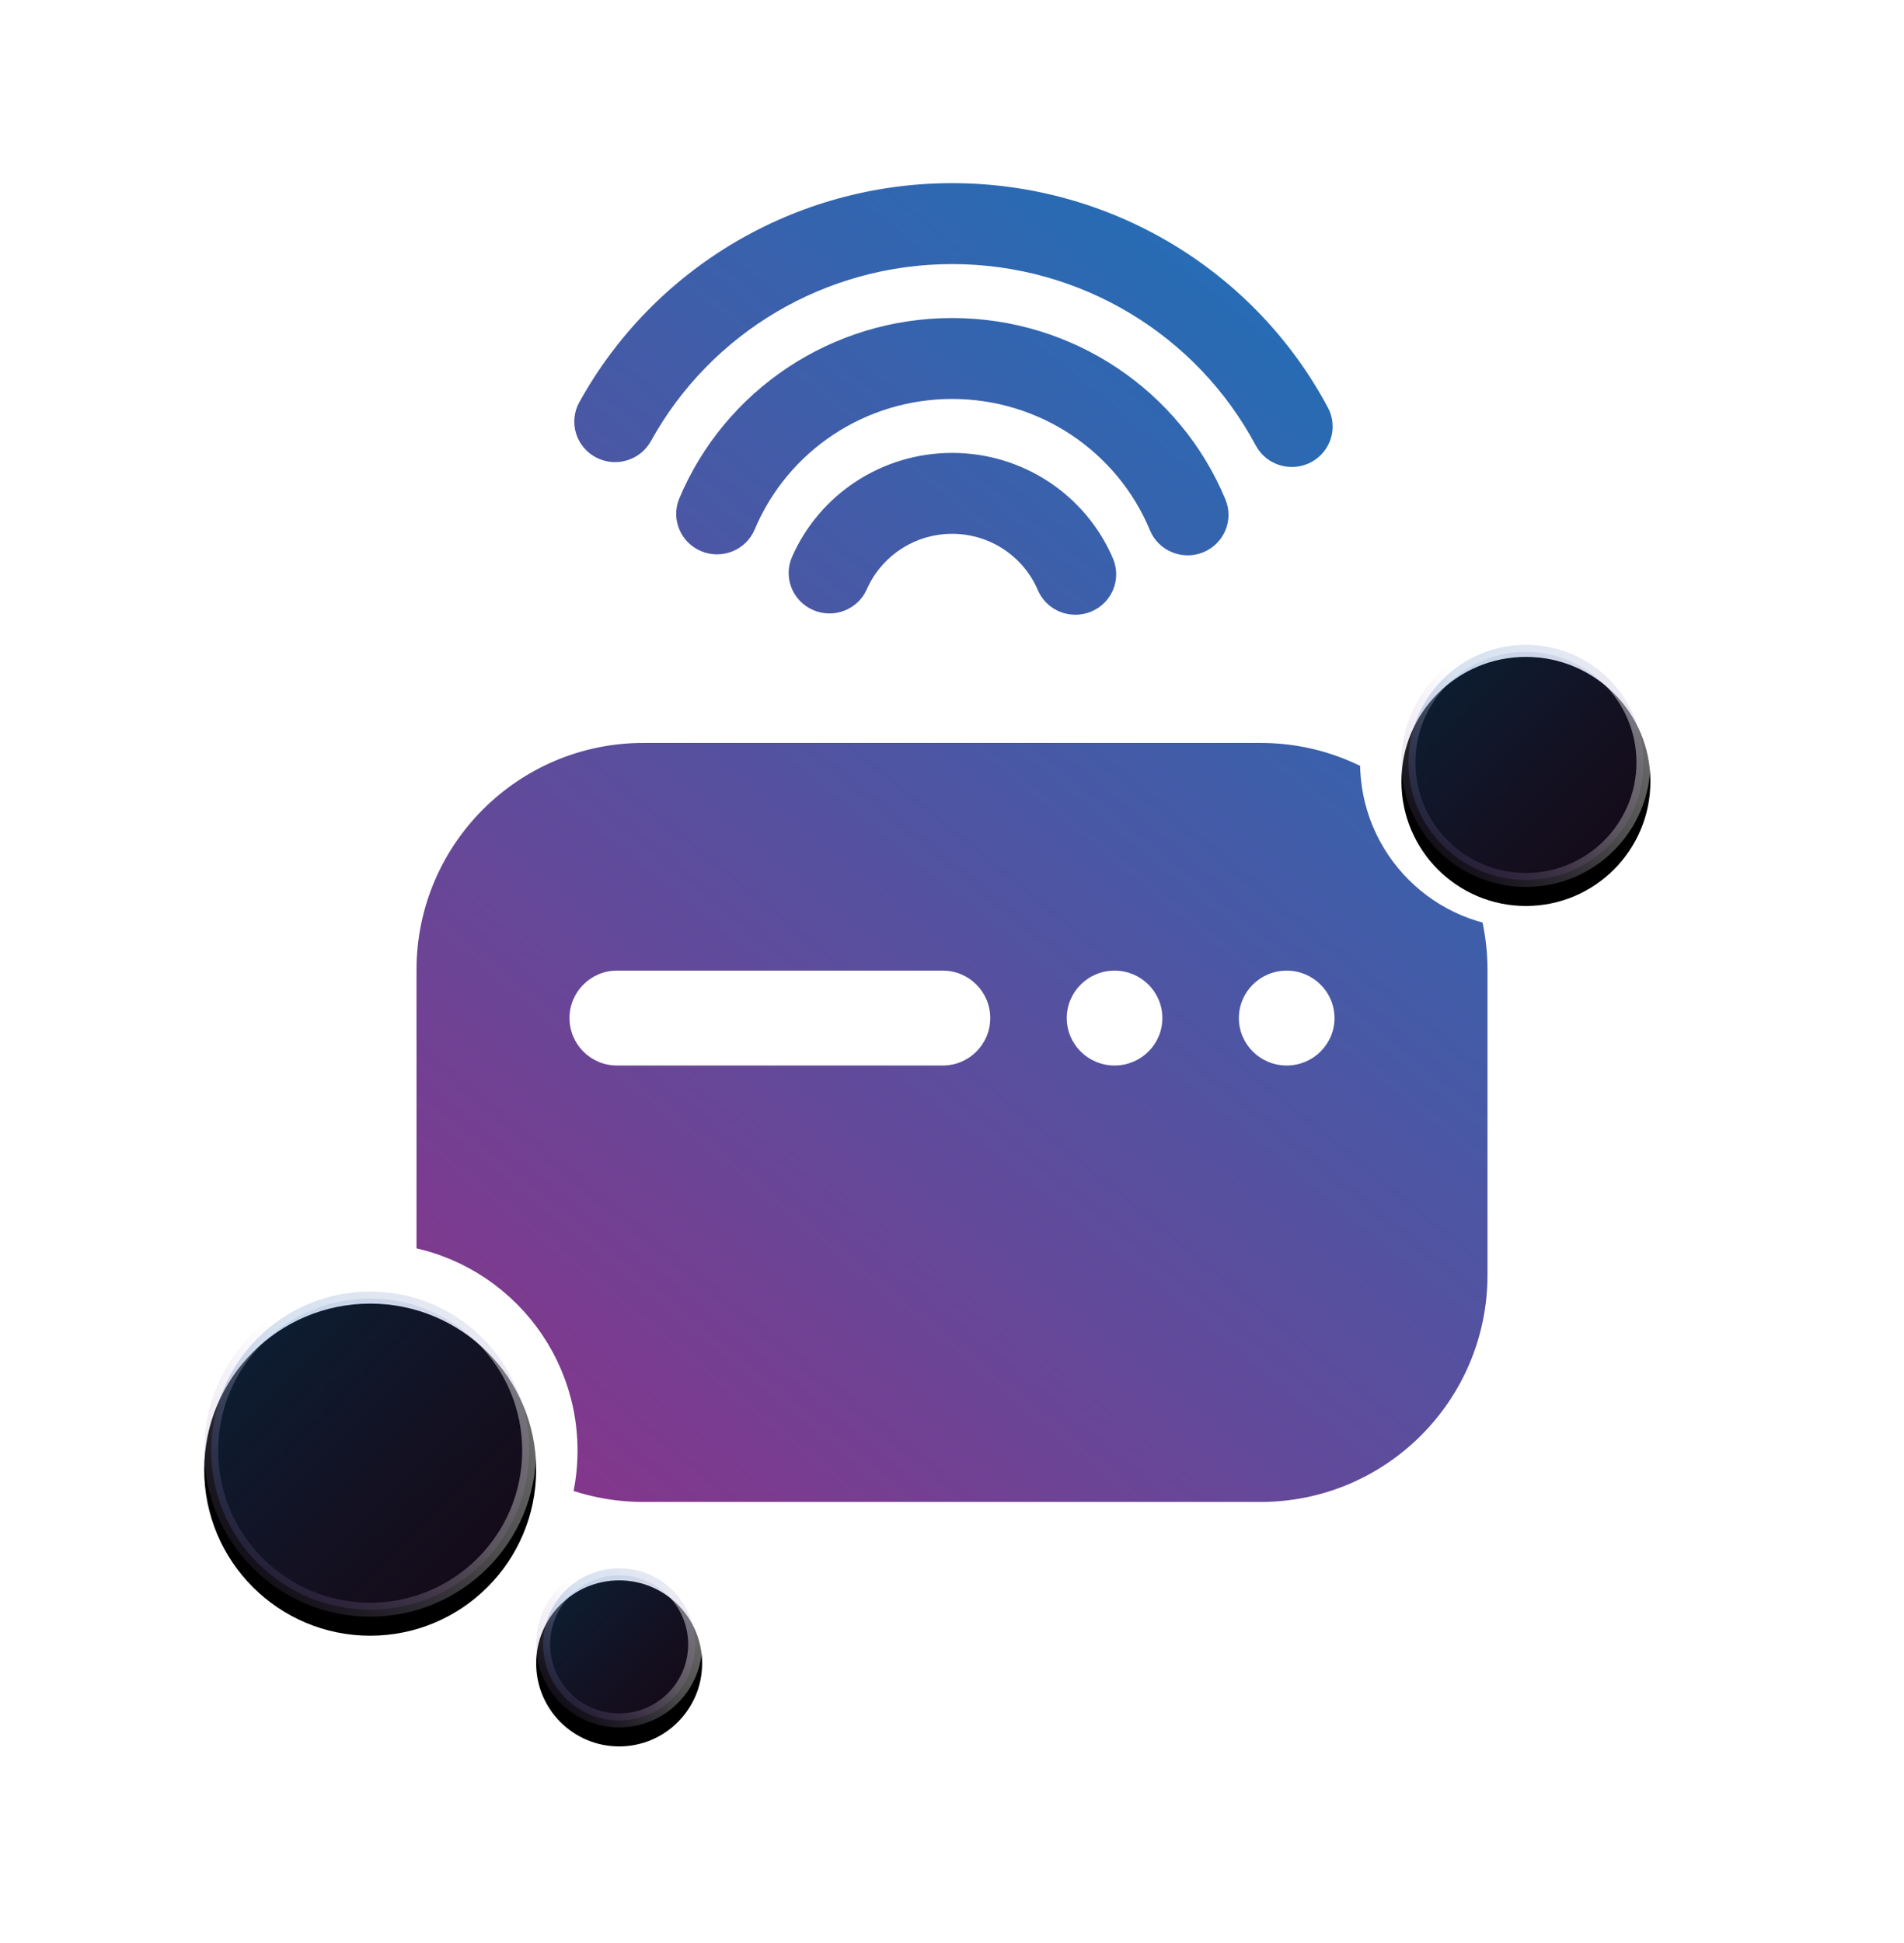 <?xml version="1.0" encoding="UTF-8"?>
<svg width="200px" height="204px" viewBox="0 0 200 204" version="1.1" xmlns="http://www.w3.org/2000/svg" xmlns:xlink="http://www.w3.org/1999/xlink">
    <title>3632075C-0289-4E0E-873B-C5D1776055B8</title>
    <defs>
        <linearGradient x1="83.008%" y1="0%" x2="16.992%" y2="100%" id="linearGradient-1">
            <stop stop-color="#1E71B8" offset="0%"></stop>
            <stop stop-color="#82378C" offset="100%"></stop>
        </linearGradient>
        <linearGradient x1="100%" y1="100%" x2="0%" y2="0%" id="linearGradient-2">
            <stop stop-color="#82378C" stop-opacity="0.15" offset="0%"></stop>
            <stop stop-color="#1E71B8" stop-opacity="0.3" offset="100%"></stop>
        </linearGradient>
        <linearGradient x1="100%" y1="0%" x2="0%" y2="97.7%" id="linearGradient-3">
            <stop stop-color="#FFFFFF" stop-opacity="0.5" offset="0%"></stop>
            <stop stop-color="#FFFFFF" stop-opacity="0.3" offset="46.557%"></stop>
            <stop stop-color="#684496" stop-opacity="0.1" offset="100%"></stop>
        </linearGradient>
        <circle id="path-4" cx="160.286" cy="80.045" r="13.076"></circle>
        <filter x="-118.5%" y="-110.9%" width="337.1%" height="337.1%" filterUnits="objectBoundingBox" id="filter-5">
            <feOffset dx="0" dy="2" in="SourceAlpha" result="shadowOffsetOuter1"></feOffset>
            <feGaussianBlur stdDeviation="10" in="shadowOffsetOuter1" result="shadowBlurOuter1"></feGaussianBlur>
            <feComposite in="shadowBlurOuter1" in2="SourceAlpha" operator="out" result="shadowBlurOuter1"></feComposite>
            <feColorMatrix values="0 0 0 0 0   0 0 0 0 0   0 0 0 0 0  0 0 0 0.05 0" type="matrix" in="shadowBlurOuter1"></feColorMatrix>
        </filter>
        <circle id="path-6" cx="38.884" cy="152.303" r="17.434"></circle>
        <filter x="-88.9%" y="-83.2%" width="277.8%" height="277.8%" filterUnits="objectBoundingBox" id="filter-7">
            <feOffset dx="0" dy="2" in="SourceAlpha" result="shadowOffsetOuter1"></feOffset>
            <feGaussianBlur stdDeviation="10" in="shadowOffsetOuter1" result="shadowBlurOuter1"></feGaussianBlur>
            <feComposite in="shadowBlurOuter1" in2="SourceAlpha" operator="out" result="shadowBlurOuter1"></feComposite>
            <feColorMatrix values="0 0 0 0 0   0 0 0 0 0   0 0 0 0 0  0 0 0 0.05 0" type="matrix" in="shadowBlurOuter1"></feColorMatrix>
        </filter>
        <circle id="path-8" cx="65.036" cy="172.644" r="8.717"></circle>
        <filter x="-177.8%" y="-166.3%" width="455.6%" height="455.6%" filterUnits="objectBoundingBox" id="filter-9">
            <feOffset dx="0" dy="2" in="SourceAlpha" result="shadowOffsetOuter1"></feOffset>
            <feGaussianBlur stdDeviation="10" in="shadowOffsetOuter1" result="shadowBlurOuter1"></feGaussianBlur>
            <feComposite in="shadowBlurOuter1" in2="SourceAlpha" operator="out" result="shadowBlurOuter1"></feComposite>
            <feColorMatrix values="0 0 0 0 0   0 0 0 0 0   0 0 0 0 0  0 0 0 0.05 0" type="matrix" in="shadowBlurOuter1"></feColorMatrix>
        </filter>
    </defs>
    <g id="Product-Page---SCROLL" stroke="none" stroke-width="1" fill="none" fill-rule="evenodd">
        <g id="ProductPage_desktop_solo-dati_NEW-SCROLL" transform="translate(-1024, -2600)">
            <g id="Group-34" transform="translate(216, 2535)">
                <g id="Group" transform="translate(808, 65)">
                    <rect id="Rectangle-Copy-2" x="0" y="0" width="200" height="200"></rect>
                    <path d="M132.413,78.002 C145.578,78.002 156.25,88.674 156.25,101.839 L156.25,133.856 C156.25,147.02 145.578,157.692 132.413,157.692 L67.587,157.692 C54.422,157.692 43.75,147.02 43.75,133.856 L43.75,101.839 C43.75,88.674 54.422,78.002 67.587,78.002 L132.413,78.002 Z M99.037,101.909 L64.802,101.909 C62.051,101.909 59.821,104.139 59.821,106.89 C59.821,109.641 62.051,111.871 64.802,111.871 L64.802,111.871 L99.037,111.871 C101.788,111.871 104.018,109.641 104.018,106.89 C104.018,104.139 101.788,101.909 99.037,101.909 L99.037,101.909 Z M135.156,101.909 C132.382,101.909 130.134,104.139 130.134,106.89 C130.134,109.641 132.382,111.871 135.156,111.871 C137.93,111.871 140.179,109.641 140.179,106.89 C140.179,104.139 137.93,101.909 135.156,101.909 Z M117.076,101.909 C114.302,101.909 112.054,104.139 112.054,106.89 C112.054,109.641 114.302,111.871 117.076,111.871 C119.85,111.871 122.098,109.641 122.098,106.89 C122.098,104.139 119.85,101.909 117.076,101.909 Z M100.016,47.551 C107.449,47.551 114.06,51.974 116.909,58.64 C117.832,60.8 116.813,63.293 114.632,64.208 C112.539,65.086 110.136,64.191 109.131,62.207 L109.012,61.953 C107.495,58.402 103.975,56.047 100.016,56.047 C96.23,56.047 92.843,58.2 91.227,61.499 L91.06,61.857 C90.113,64.008 87.586,64.99 85.416,64.052 C83.245,63.114 82.254,60.61 83.201,58.46 C86.094,51.89 92.654,47.551 100.016,47.551 Z M100.016,33.391 C112.707,33.391 123.974,41.01 128.722,52.442 C129.623,54.611 128.578,57.094 126.388,57.987 C124.199,58.88 121.693,57.844 120.792,55.675 C117.355,47.401 109.201,41.887 100.016,41.887 C90.864,41.887 82.734,47.36 79.275,55.589 C78.365,57.755 75.855,58.779 73.669,57.877 C71.483,56.975 70.449,54.488 71.359,52.322 C76.138,40.954 87.371,33.391 100.016,33.391 Z M100.016,19.231 C116.732,19.231 131.81,28.419 139.487,42.795 C140.594,44.869 139.795,47.439 137.702,48.537 C135.609,49.634 133.014,48.842 131.907,46.768 C125.701,35.148 113.524,27.727 100.016,27.727 C86.695,27.727 74.659,34.943 68.373,46.312 C67.235,48.369 64.629,49.124 62.552,47.996 C60.475,46.869 59.714,44.287 60.852,42.23 C68.629,28.166 83.531,19.231 100.016,19.231 Z" id="Combined-Shape" fill="url(#linearGradient-1)"></path>
                    <circle id="Oval" stroke="#FFFFFF" stroke-width="4.346" fill="#FFFFFF" cx="160.286" cy="80.045" r="15.249"></circle>
                    <circle id="Oval" stroke="#FFFFFF" stroke-width="4.346" fill="#FFFFFF" cx="38.884" cy="152.303" r="19.607"></circle>
                    <g id="Oval">
                        <use fill="black" fill-opacity="1" filter="url(#filter-5)" xlink:href="#path-4"></use>
                        <circle stroke="url(#linearGradient-3)" stroke-width="1.467" stroke-linejoin="square" fill="url(#linearGradient-2)" fill-rule="evenodd" cx="160.286" cy="80.045" r="12.343"></circle>
                    </g>
                    <g id="Oval">
                        <use fill="black" fill-opacity="1" filter="url(#filter-7)" xlink:href="#path-6"></use>
                        <circle stroke="url(#linearGradient-3)" stroke-width="1.467" stroke-linejoin="square" fill="url(#linearGradient-2)" fill-rule="evenodd" cx="38.884" cy="152.303" r="16.701"></circle>
                    </g>
                    <g id="Oval">
                        <use fill="black" fill-opacity="1" filter="url(#filter-9)" xlink:href="#path-8"></use>
                        <circle stroke="url(#linearGradient-3)" stroke-width="1.467" stroke-linejoin="square" fill="url(#linearGradient-2)" fill-rule="evenodd" cx="65.036" cy="172.644" r="7.984"></circle>
                    </g>
                </g>
            </g>
        </g>
    </g>
</svg>